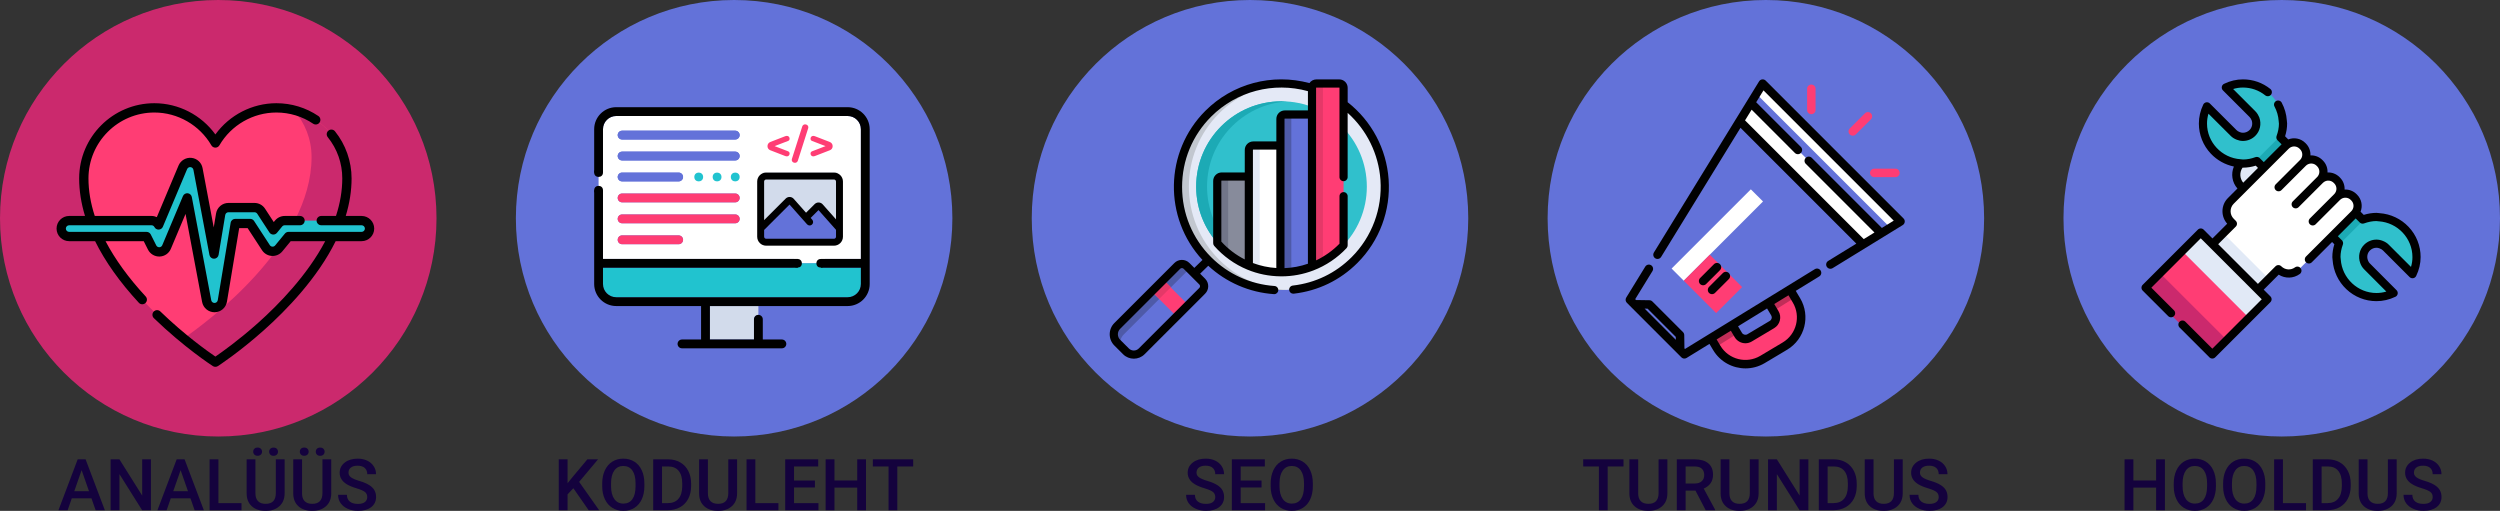 <?xml version="1.0" encoding="UTF-8"?> <!-- Generator: Adobe Illustrator 16.0.0, SVG Export Plug-In . SVG Version: 6.00 Build 0) --> <svg xmlns="http://www.w3.org/2000/svg" xmlns:xlink="http://www.w3.org/1999/xlink" id="Layer_1" x="0px" y="0px" width="909px" height="185.757px" viewBox="-74 -4 909 185.757" xml:space="preserve"><rect x="-74" y="-4" width="909" height="185.757" fill="#333333" stroke="none"/> <g id="Layer_1_1_"> <circle fill="#CB296D" cx="5.357" cy="75.357" r="79.357"></circle> <circle fill="#6372D9" cx="192.928" cy="75.357" r="79.357"></circle> <circle fill="#6372D9" cx="380.5" cy="75.357" r="79.357"></circle> <circle fill="#6372D9" cx="568.071" cy="75.357" r="79.357"></circle> <circle fill="#6372D9" cx="755.642" cy="75.357" r="79.357"></circle> <g> <g> <path fill="#E4E9F6" d="M365.323,90.444c-14.681-14.68-14.681-38.57,0-53.253c14.684-14.683,38.574-14.683,53.252,0 c14.688,14.684,14.688,38.571,0,53.253C403.897,105.125,380.007,105.125,365.323,90.444z"></path> <path fill="#C2C7CF" d="M369.285,90.444c-14.679-14.68-14.679-38.57,0-53.253c6.843-6.838,15.675-10.489,24.649-10.959 c-10.292-0.535-20.767,3.116-28.61,10.959c-14.681,14.684-14.681,38.573,0,53.253c7.848,7.846,18.318,11.498,28.61,10.958 C384.96,100.936,376.125,97.281,369.285,90.444z"></path> <path fill="#30C0CC" d="M391.952,94.891c-17.138,0-31.031-13.895-31.031-31.03c0-17.137,13.896-31.029,31.031-31.029 c17.139,0,31.029,13.894,31.029,31.029C422.982,80.996,409.091,94.891,391.952,94.891z"></path> <path fill="#1CAAB5" d="M364.884,63.86c0-16.472,12.838-29.944,29.053-30.965c-0.653-0.042-1.316-0.064-1.98-0.064 c-17.139,0-31.032,13.894-31.032,31.029c0,17.831,15.03,32.098,33.015,30.962C377.719,93.803,364.884,80.33,364.884,63.86z"></path> <path fill="#6372D9" d="M335.383,123.674l-3.185-3.188c-1.667-1.666-1.667-4.391,0-6.057l21.858-21.861 c0.929-0.931,2.439-0.931,3.365,0l5.709,5.708c0.93,0.926,0.93,2.438,0,3.365l-22.031,22.035 C339.528,125.247,336.956,125.247,335.383,123.674z"></path> <path fill="#4E5AA8" d="M334.552,117.674l22.751-22.75c0.487-0.488,1.145-0.715,1.79-0.688l-1.673-1.67 c-0.925-0.927-2.438-0.927-3.364,0l-21.865,21.866c-1.664,1.666-1.664,4.392,0,6.057l1.239,1.236 C333.09,120.316,333.462,118.77,334.552,117.674z"></path> <rect x="344.911" y="101.371" transform="matrix(-0.707 -0.707 0.707 -0.707 525.968 426.561)" fill="#FF3D74" width="12.834" height="5.957"></rect> <rect x="345.261" y="99.238" transform="matrix(-0.707 0.707 -0.707 -0.707 666.012 -73.527)" fill="#E53868" width="5.957" height="3.96"></rect> <path fill="#878B9B" d="M380.076,92.652V60.188h-9.883c-0.885,0-1.602,0.718-1.602,1.601v22.633 C371.714,87.981,375.637,90.815,380.076,92.652z"></path> <path fill="#FFFFFF" d="M391.56,94.991v-46.08h-5.744c0,0-2.442,0-4.142,0c-0.882,0-1.6,0.715-1.6,1.598V92.65 C383.62,94.12,387.495,94.945,391.56,94.991z"></path> <path fill="#6372D9" d="M403.044,92.935V50.351V37.633h-5.738h-4.145c-0.886,0-1.601,0.716-1.601,1.602v11.116l0,0v44.642 C395.572,95.034,399.412,94.329,403.044,92.935z"></path> <path fill="#FF3D74" d="M414.525,85.202V27.911c0-0.857-0.697-1.555-1.56-1.555h-4.182c0,0-2.443,0-4.143,0 c-0.887,0-1.602,0.717-1.602,1.601v64.979C407.442,91.241,411.359,88.577,414.525,85.202z"></path> <path fill="#717588" d="M372.559,61.591c0-0.604,0.333-1.131,0.829-1.402h-3.195c-0.882,0-1.599,0.718-1.599,1.601v22.633 c1.204,1.377,2.533,2.644,3.966,3.789L372.559,61.591L372.559,61.591z"></path> <path fill="#E4E9F6" d="M384.041,50.114c0-0.479,0.217-0.91,0.552-1.203c-0.852,0-1.991,0-2.914,0 c-0.884,0-1.602,0.717-1.602,1.6v42.142c1.281,0.53,2.605,0.977,3.966,1.332v-43.87L384.041,50.114L384.041,50.114z"></path> <path fill="#4E5AA8" d="M395.524,50.351L395.524,50.351V38.837c0-0.481,0.217-0.909,0.552-1.204h-2.913 c-0.887,0-1.601,0.716-1.601,1.602v11.116l0,0v44.642c1.33,0.016,2.556-0.039,3.965-0.203V50.351H395.524z"></path> <path fill="#E53868" d="M407.01,27.561c0-0.479,0.212-0.911,0.544-1.205c-0.849,0-1.991,0-2.91,0 c-0.887,0-1.602,0.717-1.602,1.601v64.979c1.37-0.529,2.695-1.15,3.969-1.86L407.01,27.561L407.01,27.561z"></path> <path d="M430.902,61.215c-0.774-11.055-6.187-21.235-14.892-28.053v-5.25c0-1.679-1.363-3.043-3.04-3.043h-8.324 c-1.061,0-1.988,0.532-2.546,1.342c-13.531-3.638-27.91,0.165-37.839,10.093c-14.891,14.891-15.24,38.9-1.046,54.218 l-2.965,2.885l-1.774-1.779c-0.729-0.729-1.704-1.13-2.736-1.13c-1.035,0-2.004,0.4-2.733,1.13l-21.834,21.833 c-1.087,1.086-1.685,2.539-1.685,4.084c0,1.543,0.597,2.996,1.685,4.082l3.177,3.176c1.081,1.08,2.496,1.615,3.908,1.615 c1.415,0,2.83-0.535,3.909-1.615l22.007-22.01c0.729-0.729,1.135-1.695,1.135-2.73c0-1.031-0.403-2.006-1.135-2.734l-1.813-1.815 l2.962-2.885c6.527,6.053,14.95,9.705,23.872,10.322c0.034,0.006,0.068,0.006,0.102,0.006c0.776,0,1.434-0.6,1.484-1.385 c0.057-0.82-0.563-1.531-1.383-1.584c-8.698-0.604-16.874-4.322-23.028-10.479c-6.813-6.813-10.565-15.886-10.565-25.55 s3.754-18.736,10.565-25.55c9.229-9.23,22.622-12.728,35.19-9.262v7.001h-8.396c-1.705,0-3.087,1.383-3.087,3.088v8.188h-8.396 c-1.701,0-3.086,1.385-3.086,3.085V58.7h-8.396c-1.701,0-3.088,1.384-3.088,3.088v22.63c0,0.362,0.131,0.711,0.368,0.984 c3.281,3.742,7.442,6.723,12.033,8.624c3.818,1.578,7.866,2.404,12.033,2.449l0,0c0.042,0,0.09,0,0.131,0.004 c0.079,0,0.157,0.004,0.234,0.004c4.017,0,7.94-0.729,11.667-2.164c4.537-1.747,8.701-4.548,12.033-8.105 c0.26-0.275,0.401-0.639,0.401-1.014V67.34c0-0.823-0.661-1.488-1.485-1.488c-0.821,0-1.488,0.665-1.488,1.488v17.264 c-2.446,2.505-5.351,4.576-8.511,6.077V28.063c0-0.021,0-0.042,0-0.063v-0.044c0-0.062,0.05-0.113,0.116-0.113h8.324 c0.035,0,0.066,0.032,0.066,0.067l0,0c0,0.008,0-0.005,0,0v32.486c0,0.821,0.668,1.487,1.489,1.487 c0.824,0,1.482-0.666,1.482-1.487V37.042c6.966,6.241,11.269,14.968,11.925,24.381c0.732,10.458-3.083,20.693-10.474,28.084 c-5.821,5.815-13.221,9.386-21.398,10.326c-0.814,0.096-1.399,0.83-1.31,1.646c0.089,0.758,0.729,1.313,1.479,1.313 c0.054,0,0.11,0,0.167-0.004c8.856-1.019,16.866-4.884,23.161-11.181C427.563,83.611,431.697,72.532,430.902,61.215z M362.071,100.691l-22.011,22.006c-0.993,1-2.614,1-3.61,0l-3.175-3.174c-0.527-0.524-0.816-1.229-0.816-1.979 c0-0.748,0.289-1.449,0.816-1.976l21.833-21.836c0.169-0.168,0.391-0.258,0.632-0.258c0.239,0,0.464,0.09,0.631,0.258 l5.702,5.701c0.167,0.166,0.257,0.392,0.257,0.633C362.328,100.301,362.238,100.527,362.071,100.691z M370.081,83.854V61.789 c0-0.062,0.052-0.113,0.112-0.113h8.396v28.655C375.399,88.715,372.497,86.506,370.081,83.854z M381.564,50.509 c0-0.061,0.052-0.111,0.109-0.111h8.396V93.45c-2.924-0.181-5.776-0.788-8.508-1.811L381.564,50.509L381.564,50.509z M393.048,39.235c0-0.063,0.052-0.114,0.113-0.114h8.396v52.772c-2.74,0.954-5.596,1.486-8.51,1.598L393.048,39.235 L393.048,39.235z"></path> </g> </g> <g> <path fill="#FF3D74" d="M577.041,101.604l1.548,2.596l0.604,1.016c3.422,5.744,1.531,13.203-4.212,16.632l-8.145,4.854 c-5.746,3.424-13.207,1.534-16.632-4.212l-0.219-0.368l-1.932-3.238c-1.296-2.17-0.585-4.978,1.587-6.271 c2.168-1.293,4.973-0.582,6.265,1.587l1.826,3.067l0.326,0.541c0.84,1.414,2.681,1.879,4.095,1.037l8.146-4.854 c1.416-0.847,1.883-2.683,1.038-4.101l-0.501-0.836l-1.652-2.771c-1.294-2.172-0.58-4.977,1.587-6.27 C572.936,98.727,575.75,99.438,577.041,101.604z"></path> <path fill="#C12D58" d="M555.907,114.2l1.826,3.065l-7.746,4.854l-1.932-3.24c-1.296-2.17-0.585-4.978,1.585-6.269 C551.807,111.322,554.614,112.029,555.907,114.2z"></path> <path fill="#C12D58" d="M577.041,101.604l1.548,2.596l-7.749,4.855l-1.653-2.771c-1.293-2.171-0.579-4.978,1.588-6.269 C572.936,98.727,575.75,99.438,577.041,101.604z"></path> <path fill="#6372D9" d="M566.909,26.396l50.125,50.123l-3.725,2.289l-3.295,2.025l-6.584,4.045l-65.004,39.951L518.599,105 l39.951-65l4.049-6.587l2.021-3.292L566.909,26.396z"></path> <path fill="#FFFFFF" d="M566.909,26.396l50.125,50.123l-3.725,2.289L564.622,30.12L566.909,26.396z"></path> <path fill="#FFFFFF" d="M562.599,33.413l47.415,47.419l-6.584,4.044L558.552,40L562.599,33.413z"></path> <path fill="#FFFFFF" d="M538.219,98.07l-4.423-4.422l28.812-28.811l4.422,4.419L538.219,98.07z"></path> <path fill="#FF3D74" d="M549.987,109.84L538.215,98.07l9.456-9.453l11.767,11.771L549.987,109.84z"></path> <g> <path fill="#010101" d="M568,25.306c-0.331-0.332-0.802-0.495-1.269-0.438c-0.47,0.053-0.887,0.321-1.134,0.72l-4.286,6.974 c-0.004,0.006-0.007,0.012-0.01,0.017l-33.947,55.234c-0.441,0.723-0.216,1.672,0.511,2.116c0.724,0.444,1.669,0.219,2.115-0.504 l28.86-46.956l42.115,42.118l-10.23,6.29c-0.724,0.443-0.95,1.397-0.504,2.117c0.295,0.475,0.796,0.734,1.312,0.734 c0.276,0,0.557-0.074,0.811-0.229l25.497-15.67c0.399-0.246,0.666-0.664,0.719-1.13c0.06-0.47-0.105-0.937-0.438-1.271 L568,25.306z M610.247,78.883l-25.489-25.492c-0.604-0.602-1.576-0.602-2.18,0c-0.604,0.601-0.604,1.574,0,2.175l24.973,24.974 l-3.895,2.393L560.495,39.77l2.395-3.889l15.731,15.731c0.301,0.302,0.693,0.453,1.092,0.453c0.395,0,0.787-0.151,1.088-0.453 c0.602-0.602,0.602-1.575,0-2.177l-16.254-16.251l2.651-4.32l47.365,47.366L610.247,78.883z"></path> <path fill="#010101" d="M585.857,93.875l-47.199,29.008l-0.198-0.199l-0.068-4.863c-0.01-0.4-0.168-0.781-0.454-1.066 l-11.14-11.143c-0.29-0.281-0.667-0.443-1.065-0.447l-4.865-0.074l-0.314-0.313l6.284-10.223c0.443-0.728,0.217-1.673-0.503-2.12 c-0.728-0.444-1.677-0.216-2.119,0.506l-6.92,11.258c-0.371,0.605-0.282,1.391,0.228,1.895l19.826,19.832 c0.298,0.3,0.692,0.453,1.09,0.453c0.275,0,0.555-0.08,0.808-0.231l8.309-5.106l1.335,2.241c2.56,4.287,7.109,6.666,11.77,6.666 c2.378,0,4.787-0.618,6.979-1.922l8.141-4.854c6.477-3.861,8.604-12.269,4.747-18.74l-1.594-2.676l8.548-5.254 c0.729-0.441,0.952-1.396,0.503-2.117C587.527,93.652,586.582,93.428,585.857,93.875z M525.056,108.229l10.259,10.258 l0.017,1.072l-11.34-11.344L525.056,108.229z M570.014,110.686c0.19,0.328,0.252,0.715,0.156,1.094 c-0.098,0.375-0.328,0.693-0.658,0.891l-8.147,4.853c-0.685,0.408-1.578,0.185-1.982-0.502l-1.423-2.383l10.546-6.482 L570.014,110.686z M577.865,106.002c2.99,5.018,1.341,11.528-3.676,14.521l-8.141,4.854c-5.022,2.988-11.533,1.342-14.522-3.678 l-1.36-2.277l5.17-3.174l1.397,2.35c0.849,1.422,2.354,2.211,3.898,2.211c0.786,0,1.585-0.207,2.308-0.641l8.147-4.854 c1.038-0.617,1.769-1.605,2.064-2.775c0.296-1.174,0.121-2.393-0.499-3.43l-1.528-2.568l5.169-3.174L577.865,106.002z"></path> <path fill="#010101" d="M552.434,95.284l-4.992,4.993c-0.619,0.615-0.646,1.65-0.022,2.248c0.3,0.285,0.68,0.429,1.063,0.429 c0.393,0,0.786-0.148,1.088-0.451l5.044-5.041c0.603-0.604,0.603-1.574,0-2.178C554.01,94.68,553.036,94.68,552.434,95.284z"></path> <path fill="#010101" d="M551.383,92.051c-0.604-0.603-1.575-0.603-2.179,0l-5.043,5.04c-0.598,0.604-0.598,1.578,0,2.18 c0.304,0.303,0.692,0.451,1.087,0.451c0.401,0,0.793-0.152,1.095-0.451l5.043-5.041 C551.981,93.627,551.981,92.652,551.383,92.051z"></path> </g> <path fill="#FF3D74" d="M599.672,45.331c0.394,0,0.782-0.15,1.09-0.448l5.504-5.502c0.599-0.602,0.599-1.576,0-2.177 c-0.604-0.602-1.579-0.602-2.177,0l-5.509,5.501c-0.598,0.604-0.598,1.575,0,2.178C598.883,45.183,599.278,45.331,599.672,45.331z "></path> <path fill="#FF3D74" d="M584.594,37.521c0.854,0,1.542-0.687,1.542-1.539v-7.698c0-0.852-0.688-1.539-1.542-1.539 c-0.847,0-1.533,0.689-1.533,1.539v7.698C583.059,36.833,583.746,37.521,584.594,37.521z"></path> <path fill="#FF3D74" d="M605.939,58.867c0,0.851,0.694,1.539,1.542,1.539h7.701c0.846,0,1.536-0.689,1.536-1.539 c0-0.85-0.69-1.539-1.536-1.539h-7.701C606.635,57.328,605.939,58.018,605.939,58.867z"></path> </g> <g> <path fill="#E1E9F6" d="M747.069,49.065l7.199,7.201l-10.465,10.468l-2.962-2.961c-2.342-2.342-2.342-6.136,0-8.477 L747.069,49.065z"></path> <path fill="#30C0CC" d="M786.666,92.879c-0.514-0.496-0.872-1.114-1.088-1.728c-0.645-1.729-0.31-3.746,1.088-5.123 c0.954-0.945,2.184-1.418,3.415-1.418c0.597,0,1.158,0.116,1.684,0.325c0.642,0.244,1.256,0.571,1.754,1.093l9.672,9.676 c0.921-1.9,1.469-4.004,1.469-6.234c0-7.729-6.021-13.961-13.583-14.482l-0.992-0.098c-1.476-0.003-2.884,0.264-4.215,0.673 c-0.271,0.086-0.546,0.175-0.812,0.273L755.169,45.95c0.096-0.268,0.185-0.54,0.271-0.813c0.415-1.329,0.673-2.737,0.673-4.21 l-0.094-0.994c-0.521-7.568-6.76-13.588-14.481-13.588c-2.229,0-4.343,0.546-6.232,1.47l9.669,9.671 c0.519,0.499,0.851,1.116,1.117,1.729c0.616,1.73,0.28,3.751-1.117,5.12c-0.95,0.947-2.181,1.422-3.438,1.424 c-0.569,0-1.143-0.116-1.685-0.329c-0.616-0.237-1.235-0.569-1.735-1.092l-9.688-9.673c-0.905,1.901-1.443,4.007-1.443,6.262 c0,7.7,5.993,13.933,13.582,14.457l0.969,0.098c1.479,0,2.885-0.248,4.234-0.669c0.271-0.084,0.546-0.179,0.813-0.277 l29.893,29.89c-0.102,0.27-0.193,0.539-0.278,0.813c-0.426,1.346-0.667,2.76-0.667,4.235l0.092,0.972 c0.521,7.585,6.75,13.582,14.461,13.582c2.252,0,4.361-0.547,6.26-1.441L786.666,92.879z"></path> <path fill="#1CAAB5" d="M785.867,75.562l-9.67,9.672c0.085-0.276,0.181-0.545,0.279-0.815l-29.896-29.886 c-0.267,0.099-0.538,0.193-0.811,0.277l9.667-9.671c-0.088,0.272-0.177,0.546-0.271,0.813l29.89,29.884 C785.321,75.738,785.594,75.647,785.867,75.562z"></path> <path fill="#FFFFFF" d="M781.984,73.858l-20.021,20.023c-2.082,2.082-5.457,2.084-7.543,0L733.29,115.01l-16.532-16.535 l21.131-21.125l-0.771-0.767c-2.082-2.082-2.082-5.459,0-7.54l20.024-20.025c1.663-1.661,4.356-1.661,6.021,0l0.188,0.192 c1.662,1.661,1.662,4.355,0,6.018c1.662-1.664,4.357-1.664,6.021,0l0.191,0.19c1.659,1.662,1.659,4.356,0,6.019 c1.659-1.662,4.354-1.662,6.018,0l0.188,0.191c1.666,1.662,1.666,4.357,0.003,6.019c1.663-1.661,4.356-1.661,6.021,0l0.188,0.192 C783.647,69.502,783.647,72.196,781.984,73.858z"></path> <g> <rect x="727.495" y="83.733" transform="matrix(-0.707 0.707 -0.707 -0.707 1324.507 -357.754)" fill="#E1E9F6" width="17.695" height="23.379"></rect> <rect x="717.157" y="91.107" transform="matrix(-0.707 -0.707 0.707 -0.707 1185.149 684.418)" fill="#E1E9F6" width="34.331" height="11.299"></rect> </g> <rect x="715.508" y="88.971" transform="matrix(-0.707 0.707 -0.707 -0.707 1312.423 -331.45)" fill="#FF3D74" width="18.723" height="34.331"></rect> <rect x="717.093" y="92.796" transform="matrix(-0.707 0.708 -0.708 -0.707 1308.412 -322.442)" fill="#CB296D" width="7.885" height="34.331"></rect> <path d="M801.778,78.503c-2.78-2.941-6.535-4.714-10.578-4.999l-0.977-0.096c-0.046-0.005-0.099-0.008-0.146-0.008 c-1.509,0-3.026,0.242-4.622,0.732l-1.154-1.154c0.836-2.095,0.385-4.539-1.262-6.184l-0.193-0.199 c-1.186-1.182-2.774-1.754-4.347-1.678c0.073-1.57-0.496-3.159-1.677-4.341l-0.188-0.19c-1.186-1.184-2.774-1.753-4.345-1.675 c0.075-1.572-0.495-3.16-1.679-4.343l-0.188-0.191c-1.186-1.18-2.773-1.751-4.343-1.675c0.077-1.575-0.503-3.166-1.684-4.349 l-0.188-0.184c-1.651-1.658-4.105-2.11-6.198-1.271l-1.146-1.149c0.491-1.583,0.733-3.104,0.733-4.625 c0-0.044-0.007-0.092-0.007-0.135l-0.093-0.98c-0.159-2.287-0.793-4.467-1.865-6.483c-0.39-0.727-1.29-0.997-2.017-0.611 c-0.726,0.39-0.998,1.289-0.607,2.012c0.883,1.65,1.396,3.433,1.521,5.305c0.003,0.013,0.003,0.022,0.003,0.033l0.089,0.927 c-0.011,1.435-0.293,2.891-0.857,4.447c-0.2,0.546-0.063,1.153,0.346,1.562l1.478,1.471l-6.479,6.479l-1.472-1.472 c-0.412-0.409-1.025-0.547-1.571-0.342c-1.523,0.564-2.982,0.844-4.458,0.853l-0.896-0.089c-0.021,0-0.033-0.002-0.047-0.004 c-6.84-0.47-12.194-6.167-12.194-12.971c0-1.215,0.177-2.417,0.521-3.596l8.063,8.045c0.585,0.613,1.331,1.085,2.254,1.436 c0.727,0.288,1.476,0.433,2.227,0.433c1.698,0,3.287-0.66,4.477-1.845c1.741-1.703,2.319-4.325,1.475-6.686 c-0.01-0.028-0.021-0.056-0.031-0.084c-0.257-0.597-0.684-1.476-1.441-2.207l-8.052-8.061c1.17-0.355,2.362-0.533,3.572-0.533 c2.979,0,5.779,0.981,8.103,2.836c0.639,0.513,1.575,0.411,2.09-0.232c0.512-0.641,0.41-1.576-0.233-2.091 c-2.854-2.281-6.294-3.487-9.957-3.487c-2.359,0-4.675,0.545-6.88,1.621c-0.435,0.21-0.733,0.616-0.815,1.09 c-0.079,0.473,0.074,0.958,0.418,1.297l9.666,9.672c0.005,0.008,0.015,0.018,0.022,0.025c0.282,0.268,0.515,0.639,0.755,1.195 c0.437,1.257,0.136,2.634-0.776,3.528c-0.638,0.635-1.483,0.984-2.388,0.984c-0.371,0-0.758-0.074-1.148-0.229 c-0.521-0.2-0.91-0.438-1.188-0.727c-0.01-0.01-0.021-0.02-0.029-0.028l-9.69-9.672c-0.338-0.341-0.83-0.494-1.303-0.412 c-0.478,0.081-0.882,0.391-1.089,0.827c-1.058,2.213-1.591,4.535-1.591,6.898c0,4.092,1.546,7.978,4.354,10.944 c2.267,2.394,5.183,4.013,8.377,4.684c-1.127,2.623-0.688,5.779,1.294,7.985l-3.45,3.452c-1.294,1.288-1.999,3.001-1.999,4.822 c0,1.687,0.608,3.279,1.722,4.528l-5.354,5.355l-3.203-3.199c-0.579-0.581-1.521-0.581-2.103,0l-7.993,7.989 c-0.003,0.002-0.008,0.005-0.008,0.008l-12.063,12.064c-0.587,0.58-0.587,1.521,0,2.104l9.271,9.271 c0.578,0.584,1.519,0.584,2.101,0c0.579-0.58,0.579-1.521,0-2.104l-8.223-8.224l17.963-17.961l3.201,3.202l0.003,0.002l0,0 l16.535,16.531l0,0c0,0,0,0,0.002,0.004l2.437,2.436l-17.966,17.961l-9.808-9.807c-0.583-0.584-1.521-0.584-2.106,0 c-0.576,0.576-0.576,1.52,0,2.102l10.858,10.857c0.278,0.279,0.66,0.438,1.056,0.438c0.394,0,0.769-0.156,1.047-0.438 l12.061-12.059c0.003-0.002,0.013-0.011,0.02-0.015l7.987-7.992c0.28-0.28,0.437-0.657,0.437-1.053s-0.155-0.771-0.437-1.051 l-2.437-2.438l5.455-5.461c2.329,1.49,5.357,1.443,7.675-0.246c0.663-0.486,0.81-1.416,0.325-2.078 c-0.484-0.662-1.416-0.811-2.081-0.324c-1.532,1.125-3.629,0.958-4.979-0.392c-0.275-0.281-0.653-0.436-1.048-0.436 c-0.396,0-0.772,0.157-1.055,0.436l-6.397,6.399L732.533,84.79l6.399-6.394c0.582-0.581,0.582-1.522,0-2.104l-0.761-0.767 c-0.729-0.728-1.127-1.693-1.127-2.72c0-1.027,0.398-1.993,1.127-2.72l4.489-4.49c0-0.001,0.003-0.004,0.003-0.007 c0.007-0.001,0.007-0.003,0.007-0.004l7.478-7.476c0.003-0.004,0.008-0.007,0.011-0.011c0.003-0.003,0.009-0.006,0.012-0.011 l8.021-8.023c0.12-0.122,0.249-0.229,0.396-0.326c1.096-0.756,2.577-0.622,3.527,0.331l0.188,0.185 c0.944,0.946,1.08,2.43,0.322,3.53c-0.092,0.134-0.2,0.262-0.318,0.381c-0.004,0.003-0.004,0.003-0.007,0.005l-8.853,8.854 c-0.578,0.58-0.578,1.521,0,2.103c0.291,0.291,0.672,0.435,1.049,0.435c0.386,0,0.766-0.144,1.052-0.435l8.852-8.847 c0.003-0.001,0.006-0.004,0.006-0.005c0.117-0.123,0.252-0.231,0.389-0.326c1.101-0.756,2.584-0.622,3.526,0.326l0.191,0.188 c0.945,0.946,1.084,2.429,0.318,3.537c-0.095,0.131-0.196,0.259-0.318,0.38l0,0l-8.854,8.854c-0.578,0.58-0.578,1.521,0,2.103 c0.292,0.29,0.67,0.435,1.056,0.435c0.379,0,0.763-0.146,1.049-0.435l8.853-8.852l0,0c0.12-0.122,0.249-0.229,0.396-0.324 c1.093-0.757,2.578-0.619,3.522,0.324l0.188,0.188c0.941,0.946,1.083,2.43,0.314,3.536c-0.09,0.134-0.196,0.262-0.314,0.382 c0,0.002,0,0.005-0.006,0.005l-8.851,8.85c-0.579,0.579-0.579,1.523,0,2.104c0.294,0.291,0.674,0.435,1.052,0.435 c0.383,0,0.765-0.144,1.053-0.435l8.854-8.851c0-0.003,0-0.006,0.007-0.007c0.117-0.117,0.242-0.225,0.381-0.317 c1.102-0.758,2.584-0.624,3.52,0.317l0.197,0.197c0.946,0.941,1.084,2.427,0.326,3.524c-0.101,0.144-0.203,0.271-0.326,0.392 l-16.466,16.467c-0.578,0.579-0.578,1.522,0,2.104c0.296,0.291,0.674,0.436,1.051,0.436c0.383,0,0.767-0.145,1.056-0.436 l7.377-7.38l0.823,0.82c-0.48,1.542-0.728,3.106-0.728,4.649c0,0.049,0,0.096,0.007,0.141l0.091,0.952 c0.283,4.052,2.057,7.814,4.994,10.593c2.97,2.81,6.854,4.354,10.946,4.354c2.354,0,4.672-0.534,6.893-1.592 c0.438-0.205,0.744-0.613,0.831-1.088c0.081-0.477-0.077-0.963-0.415-1.305l-9.67-9.701l-0.021-0.019 c-0.397-0.381-0.607-0.832-0.714-1.143c-0.003-0.013-0.009-0.022-0.014-0.031c-0.477-1.277-0.188-2.634,0.738-3.551 c0.643-0.637,1.483-0.989,2.372-0.989c0.385,0,0.761,0.075,1.12,0.219c0.011,0.007,0.021,0.013,0.031,0.016 c0.542,0.203,0.924,0.436,1.2,0.725c0.012,0.011,0.021,0.021,0.029,0.027l9.67,9.673c0.344,0.34,0.826,0.494,1.302,0.416 c0.473-0.078,0.881-0.388,1.09-0.816c1.074-2.211,1.619-4.526,1.619-6.884C806.142,85.374,804.594,81.476,801.778,78.503z M741.635,62.429c-1.312-1.557-1.393-3.823-0.242-5.472c0.048,0.004,0.103,0.007,0.145,0.007c1.535,0,3.098-0.244,4.653-0.727 l0.817,0.819L741.635,62.429z M802.637,93.048l-8.062-8.053c-0.581-0.61-1.326-1.081-2.271-1.44 c-0.71-0.285-1.457-0.433-2.225-0.433c-1.676,0-3.261,0.66-4.459,1.852c-1.742,1.712-2.31,4.336-1.44,6.682 c0.306,0.875,0.805,1.667,1.44,2.288l8.052,8.068c-1.186,0.35-2.388,0.523-3.593,0.523c-6.808,0-12.507-5.355-12.977-12.196 c-0.003-0.015-0.003-0.025-0.003-0.037l-0.089-0.898c0.009-1.478,0.299-2.976,0.854-4.459c0.207-0.545,0.069-1.162-0.342-1.572 l-1.474-1.477l6.479-6.479L784,76.891c0.407,0.407,1.014,0.543,1.555,0.348c1.576-0.568,3.033-0.851,4.45-0.859l0.921,0.094 c0.015,0,0.031,0,0.042,0c6.841,0.474,12.194,6.185,12.194,13.001C803.172,90.675,802.99,91.874,802.637,93.048z"></path> </g> <g> <path fill="#14023D" d="M134.466,173.516l-2.095,2.221v5.766h-3.212v-18.483h3.212v8.67l1.777-2.194l5.408-6.476h3.885 l-6.868,8.188l7.262,10.295h-3.809L134.466,173.516z"></path> <path fill="#14023D" d="M160.301,172.74c0,1.813-0.313,3.4-0.938,4.769c-0.626,1.365-1.521,2.416-2.685,3.147 c-1.164,0.73-2.505,1.099-4.02,1.099c-1.498,0-2.833-0.365-4.005-1.099s-2.078-1.774-2.717-3.131 c-0.641-1.354-0.963-2.916-0.973-4.685v-1.041c0-1.803,0.319-3.394,0.958-4.771c0.641-1.379,1.541-2.438,2.704-3.168 c1.164-0.73,2.499-1.098,4.005-1.098c1.508,0,2.844,0.359,4.007,1.086c1.163,0.723,2.063,1.764,2.696,3.123 c0.637,1.355,0.957,2.938,0.965,4.74L160.301,172.74L160.301,172.74z M157.089,171.775c0-2.049-0.387-3.619-1.16-4.711 c-0.775-1.092-1.873-1.637-3.296-1.637c-1.388,0-2.474,0.543-3.256,1.631c-0.781,1.088-1.183,2.625-1.198,4.614v1.064 c0,2.031,0.396,3.604,1.187,4.711s1.89,1.662,3.294,1.662c1.422,0,2.516-0.541,3.282-1.625c0.766-1.082,1.147-2.666,1.147-4.748 V171.775z"></path> <path fill="#14023D" d="M163.5,181.5v-18.484h5.459c1.633,0,3.083,0.363,4.35,1.092c1.265,0.729,2.245,1.762,2.938,3.1 c0.694,1.336,1.041,2.869,1.041,4.597v0.926c0,1.752-0.349,3.293-1.047,4.621c-0.698,1.33-1.693,2.354-2.983,3.071 c-1.29,0.719-2.77,1.08-4.437,1.08L163.5,181.5L163.5,181.5z M166.712,165.605v13.33h2.097c1.684,0,2.977-0.526,3.878-1.58 c0.899-1.056,1.358-2.567,1.377-4.539v-1.028c0-2.007-0.438-3.537-1.31-4.597c-0.872-1.058-2.137-1.586-3.796-1.586H166.712z"></path> <path fill="#14023D" d="M194.007,163.016v12.354c0,1.965-0.628,3.521-1.885,4.666c-1.257,1.146-2.931,1.721-5.021,1.721 c-2.116,0-3.796-0.563-5.04-1.694c-1.244-1.129-1.866-2.697-1.866-4.703v-12.34h3.199v12.364c0,1.234,0.313,2.181,0.938,2.83 c0.625,0.65,1.549,0.979,2.77,0.979c2.471,0,3.707-1.305,3.707-3.909v-12.265h3.197L194.007,163.016L194.007,163.016z"></path> <path fill="#14023D" d="M200.647,178.936h8.392v2.564h-11.604v-18.484h3.212V178.936z"></path> <path fill="#14023D" d="M222.305,173.249h-7.594v5.688h8.874v2.564H211.5v-18.484h11.997v2.59h-8.785v5.104h7.594V173.249 L222.305,173.249z"></path> <path fill="#14023D" d="M240.878,181.5h-3.197v-8.201h-8.267v8.201h-3.212v-18.484h3.212v7.693h8.267v-7.693h3.197V181.5z"></path> <path fill="#14023D" d="M258.03,165.605h-5.764V181.5h-3.188v-15.896h-5.713v-2.59h14.663L258.03,165.605L258.03,165.605z"></path> </g> <g> <path fill="#14023D" d="M367.869,176.738c0-0.813-0.286-1.438-0.855-1.879c-0.571-0.44-1.604-0.885-3.094-1.332 c-1.487-0.448-2.674-0.948-3.555-1.498c-1.684-1.059-2.525-2.438-2.525-4.139c0-1.49,0.607-2.718,1.821-3.683 s2.791-1.446,4.729-1.446c1.286,0,2.433,0.235,3.438,0.711c1.008,0.473,1.799,1.147,2.375,2.024 c0.575,0.875,0.863,1.847,0.863,2.912h-3.199c0-0.965-0.303-1.721-0.908-2.268c-0.604-0.545-1.471-0.816-2.596-0.816 c-1.05,0-1.865,0.225-2.444,0.672s-0.87,1.074-0.87,1.879c0,0.679,0.313,1.242,0.939,1.693c0.627,0.453,1.659,0.895,3.098,1.32 c1.439,0.428,2.597,0.914,3.469,1.461c0.869,0.545,1.51,1.172,1.916,1.879c0.404,0.707,0.607,1.533,0.607,2.48 c0,1.541-0.59,2.768-1.771,3.676c-1.183,0.91-2.782,1.365-4.808,1.365c-1.337,0-2.564-0.248-3.688-0.742 c-1.121-0.496-1.993-1.18-2.615-2.051c-0.622-0.873-0.934-1.89-0.934-3.047h3.213c0,1.049,0.347,1.86,1.041,2.438 c0.691,0.574,1.688,0.863,2.98,0.863c1.117,0,1.957-0.228,2.521-0.68C367.588,178.083,367.869,177.484,367.869,176.738z"></path> <path fill="#14023D" d="M384.703,173.249h-7.592v5.688h8.873v2.564h-12.086v-18.484h11.998v2.59h-8.785v5.104h7.592V173.249 L384.703,173.249z"></path> <path fill="#14023D" d="M403.351,172.74c0,1.813-0.313,3.4-0.939,4.769c-0.626,1.365-1.521,2.416-2.685,3.147 c-1.163,0.73-2.503,1.099-4.021,1.099c-1.498,0-2.832-0.365-4.005-1.099s-2.077-1.774-2.717-3.131 c-0.64-1.354-0.963-2.916-0.972-4.685v-1.041c0-1.803,0.318-3.394,0.959-4.771c0.639-1.379,1.541-2.438,2.704-3.168 c1.161-0.73,2.499-1.098,4.005-1.098c1.507,0,2.842,0.359,4.006,1.086c1.164,0.723,2.063,1.764,2.697,3.123 c0.635,1.355,0.957,2.938,0.965,4.74L403.351,172.74L403.351,172.74z M400.14,171.775c0-2.049-0.39-3.619-1.162-4.711 c-0.774-1.092-1.873-1.637-3.295-1.637c-1.39,0-2.475,0.543-3.256,1.631c-0.783,1.088-1.185,2.625-1.199,4.614v1.064 c0,2.031,0.395,3.604,1.187,4.711s1.892,1.662,3.294,1.662c1.422,0,2.518-0.541,3.282-1.625c0.766-1.082,1.149-2.666,1.149-4.748 V171.775z"></path> </g> <g> <path fill="#14023D" d="M516.312,165.605h-5.764V181.5h-3.188v-15.896h-5.713v-2.59h14.662L516.312,165.605L516.312,165.605z"></path> <path fill="#14023D" d="M532.26,163.016v12.354c0,1.965-0.628,3.521-1.887,4.666c-1.257,1.146-2.931,1.721-5.021,1.721 c-2.115,0-3.795-0.563-5.039-1.694c-1.244-1.129-1.867-2.697-1.867-4.703v-12.34h3.199v12.364c0,1.234,0.313,2.181,0.938,2.83 c0.628,0.65,1.551,0.979,2.77,0.979c2.472,0,3.707-1.305,3.707-3.909v-12.265h3.199L532.26,163.016L532.26,163.016z"></path> <path fill="#14023D" d="M542.478,174.391h-3.58v7.109h-3.213v-18.484h6.5c2.133,0,3.779,0.479,4.939,1.438 c1.157,0.957,1.736,2.342,1.736,4.154c0,1.236-0.298,2.271-0.895,3.105c-0.599,0.834-1.43,1.477-2.494,1.926l4.148,7.695v0.166 h-3.438L542.478,174.391z M538.898,171.801h3.301c1.083,0,1.932-0.273,2.539-0.818c0.609-0.547,0.914-1.293,0.914-2.24 c0-0.99-0.281-1.756-0.845-2.299c-0.564-0.541-1.403-0.82-2.521-0.838h-3.389L538.898,171.801L538.898,171.801z"></path> <path fill="#14023D" d="M565.431,163.016v12.354c0,1.965-0.629,3.521-1.886,4.666c-1.259,1.146-2.933,1.721-5.021,1.721 c-2.116,0-3.797-0.563-5.041-1.694c-1.244-1.129-1.865-2.697-1.865-4.703v-12.34h3.199v12.364c0,1.234,0.313,2.181,0.939,2.83 c0.626,0.65,1.549,0.979,2.768,0.979c2.471,0,3.707-1.305,3.707-3.909v-12.265h3.2V163.016z"></path> <path fill="#14023D" d="M583.521,181.5h-3.211l-8.24-13.113V181.5h-3.211v-18.484h3.211l8.268,13.166v-13.166h3.186L583.521,181.5 L583.521,181.5z"></path> <path fill="#14023D" d="M587.318,181.5v-18.484h5.459c1.633,0,3.082,0.363,4.348,1.092c1.268,0.729,2.245,1.762,2.939,3.1 c0.693,1.336,1.041,2.869,1.041,4.597v0.926c0,1.752-0.35,3.293-1.048,4.621c-0.698,1.33-1.692,2.354-2.983,3.071 c-1.291,0.719-2.77,1.08-4.438,1.08L587.318,181.5L587.318,181.5z M590.529,165.605v13.33h2.096c1.686,0,2.979-0.526,3.88-1.58 c0.899-1.056,1.358-2.567,1.378-4.539v-1.028c0-2.007-0.438-3.537-1.311-4.597c-0.871-1.058-2.137-1.586-3.795-1.586H590.529z"></path> <path fill="#14023D" d="M617.824,163.016v12.354c0,1.965-0.628,3.521-1.885,4.666c-1.257,1.146-2.931,1.721-5.021,1.721 c-2.113,0-3.795-0.563-5.037-1.694c-1.244-1.129-1.867-2.697-1.867-4.703v-12.34h3.197v12.364c0,1.234,0.313,2.181,0.939,2.83 c0.627,0.65,1.549,0.979,2.768,0.979c2.474,0,3.707-1.305,3.707-3.909v-12.265h3.199V163.016L617.824,163.016z"></path> <path fill="#14023D" d="M630.914,176.738c0-0.813-0.284-1.438-0.855-1.879s-1.604-0.885-3.092-1.332 c-1.489-0.448-2.676-0.948-3.557-1.498c-1.684-1.059-2.523-2.438-2.523-4.139c0-1.49,0.605-2.718,1.819-3.683 c1.216-0.965,2.791-1.446,4.729-1.446c1.286,0,2.433,0.235,3.439,0.711c1.008,0.473,1.799,1.147,2.375,2.024 c0.573,0.875,0.861,1.847,0.861,2.912h-3.199c0-0.965-0.303-1.721-0.906-2.268c-0.605-0.545-1.473-0.816-2.598-0.816 c-1.05,0-1.863,0.225-2.442,0.672s-0.87,1.074-0.87,1.879c0,0.679,0.313,1.242,0.938,1.693c0.627,0.453,1.659,0.895,3.1,1.32 c1.438,0.428,2.595,0.914,3.467,1.461c0.871,0.545,1.51,1.172,1.916,1.879s0.609,1.533,0.609,2.48 c0,1.541-0.592,2.768-1.771,3.676c-1.181,0.91-2.782,1.365-4.806,1.365c-1.337,0-2.566-0.248-3.688-0.742 c-1.121-0.496-1.993-1.18-2.615-2.051c-0.62-0.873-0.934-1.89-0.934-3.047h3.213c0,1.049,0.347,1.86,1.041,2.438 c0.693,0.574,1.688,0.863,2.982,0.863c1.117,0,1.957-0.228,2.521-0.68C630.635,178.083,630.914,177.484,630.914,176.738z"></path> </g> <g> <path fill="#14023D" d="M713.164,181.5h-3.197v-8.201h-8.266v8.201h-3.213v-18.484h3.213v7.693h8.266v-7.693h3.197V181.5z"></path> <path fill="#14023D" d="M731.715,172.74c0,1.813-0.313,3.4-0.939,4.769c-0.627,1.365-1.521,2.416-2.686,3.147 c-1.164,0.73-2.503,1.099-4.02,1.099c-1.498,0-2.834-0.365-4.006-1.099s-2.078-1.774-2.717-3.131 c-0.639-1.354-0.963-2.916-0.971-4.685v-1.041c0-1.803,0.316-3.394,0.958-4.771c0.64-1.379,1.54-2.438,2.702-3.168 c1.164-0.73,2.499-1.098,4.008-1.098c1.506,0,2.842,0.359,4.005,1.086c1.163,0.723,2.063,1.764,2.696,3.123 c0.637,1.355,0.956,2.938,0.967,4.74L731.715,172.74L731.715,172.74z M728.5,171.775c0-2.049-0.387-3.619-1.159-4.711 c-0.774-1.092-1.872-1.637-3.294-1.637c-1.391,0-2.477,0.543-3.259,1.631c-0.78,1.088-1.183,2.625-1.198,4.614v1.064 c0,2.031,0.396,3.604,1.188,4.711s1.891,1.662,3.295,1.662c1.422,0,2.518-0.541,3.281-1.625c0.765-1.082,1.146-2.666,1.146-4.748 V171.775L728.5,171.775z"></path> <path fill="#14023D" d="M749.664,172.74c0,1.813-0.313,3.4-0.938,4.769c-0.627,1.365-1.521,2.416-2.688,3.147 c-1.164,0.73-2.503,1.099-4.018,1.099c-1.498,0-2.834-0.365-4.006-1.099s-2.078-1.774-2.717-3.131 c-0.641-1.354-0.963-2.916-0.973-4.685v-1.041c0-1.803,0.318-3.394,0.958-4.771c0.642-1.379,1.54-2.438,2.704-3.168 s2.499-1.098,4.006-1.098c1.508,0,2.844,0.359,4.006,1.086c1.162,0.723,2.063,1.764,2.697,3.123 c0.637,1.355,0.956,2.938,0.965,4.74L749.664,172.74L749.664,172.74z M746.451,171.775c0-2.049-0.387-3.619-1.161-4.711 c-0.772-1.092-1.872-1.637-3.294-1.637c-1.389,0-2.475,0.543-3.257,1.631s-1.183,2.625-1.2,4.614v1.064 c0,2.031,0.396,3.604,1.188,4.711s1.89,1.662,3.295,1.662c1.422,0,2.516-0.541,3.281-1.625c0.765-1.082,1.146-2.666,1.146-4.748 L746.451,171.775L746.451,171.775z"></path> <path fill="#14023D" d="M756.074,178.936h8.395v2.564h-11.604v-18.484h3.211L756.074,178.936L756.074,178.936z"></path> <path fill="#14023D" d="M766.929,181.5v-18.484h5.459c1.633,0,3.082,0.363,4.348,1.092c1.268,0.729,2.245,1.762,2.939,3.1 c0.691,1.336,1.041,2.869,1.041,4.597v0.926c0,1.752-0.352,3.293-1.048,4.621c-0.698,1.33-1.692,2.354-2.983,3.071 c-1.291,0.719-2.77,1.08-4.438,1.08L766.929,181.5L766.929,181.5z M770.14,165.605v13.33h2.096c1.686,0,2.979-0.526,3.878-1.58 c0.901-1.056,1.36-2.567,1.378-4.539v-1.028c0-2.007-0.437-3.537-1.309-4.597c-0.871-1.058-2.137-1.586-3.795-1.586H770.14z"></path> <path fill="#14023D" d="M797.435,163.016v12.354c0,1.965-0.628,3.521-1.885,4.666c-1.258,1.146-2.933,1.721-5.021,1.721 c-2.115,0-3.795-0.563-5.039-1.694c-1.244-1.129-1.867-2.697-1.867-4.703v-12.34h3.199v12.364c0,1.234,0.313,2.181,0.939,2.83 c0.627,0.65,1.549,0.979,2.768,0.979c2.474,0,3.707-1.305,3.707-3.909v-12.265h3.199V163.016L797.435,163.016z"></path> <path fill="#14023D" d="M810.525,176.738c0-0.813-0.286-1.438-0.855-1.879c-0.571-0.44-1.604-0.885-3.094-1.332 c-1.487-0.448-2.674-0.948-3.555-1.498c-1.684-1.059-2.525-2.438-2.525-4.139c0-1.49,0.607-2.718,1.821-3.683 s2.791-1.446,4.729-1.446c1.284,0,2.433,0.235,3.438,0.711c1.008,0.473,1.799,1.147,2.375,2.024 c0.575,0.875,0.863,1.847,0.863,2.912h-3.199c0-0.965-0.303-1.721-0.908-2.268c-0.604-0.545-1.471-0.816-2.596-0.816 c-1.05,0-1.865,0.225-2.444,0.672c-0.578,0.447-0.869,1.074-0.869,1.879c0,0.679,0.313,1.242,0.938,1.693 c0.627,0.453,1.659,0.895,3.098,1.32c1.439,0.428,2.597,0.914,3.469,1.461c0.87,0.545,1.51,1.172,1.916,1.879 c0.404,0.707,0.607,1.533,0.607,2.48c0,1.541-0.59,2.768-1.771,3.676c-1.183,0.91-2.782,1.365-4.808,1.365 c-1.337,0-2.564-0.248-3.688-0.742c-1.121-0.496-1.993-1.18-2.615-2.051c-0.622-0.873-0.934-1.89-0.934-3.047h3.213 c0,1.049,0.347,1.86,1.041,2.438c0.691,0.574,1.688,0.863,2.98,0.863c1.117,0,1.957-0.228,2.521-0.68 C810.244,178.083,810.525,177.484,810.525,176.738z"></path> </g> <g> <path fill="#FF3D74" d="M52.147,60.874c0-14.169-11.486-25.654-25.655-25.654c-9.471,0-17.738,5.135-22.182,12.771 C-0.134,40.355-8.401,35.22-17.872,35.22c-14.168,0-25.654,11.485-25.654,25.654c0,35.9,47.837,66.816,47.837,66.816 S52.147,96.774,52.147,60.874z"></path> <path fill="#CB296D" d="M52.148,60.875c0,35.902-47.841,66.815-47.841,66.815s-4.9-3.166-11.564-8.648 c7.639-5.25,46.541-33.569,46.541-65.945c0-6.577-2.471-12.576-6.54-17.111C43.892,38.777,52.148,48.858,52.148,60.875z"></path> <path fill="#21C3CF" d="M3.992,107.847c-1.39,0-2.586-0.99-2.844-2.359l-7.067-37.54l-7.521,17.87 c-0.438,1.041-1.441,1.733-2.569,1.77c-1.13,0.039-2.176-0.582-2.683-1.591L-20.701,82h-28.153c-1.6,0-2.895-1.297-2.895-2.894 c0-1.6,1.295-2.895,2.895-2.895h29.938c1.088,0,2.083,0.611,2.578,1.579l8.818-20.956c0.495-1.178,1.705-1.89,2.974-1.754 c1.271,0.135,2.301,1.086,2.538,2.341l5.827,30.957l2.411-14.485c0.23-1.396,1.439-2.418,2.854-2.418h9.445 c0.978,0,1.89,0.494,2.424,1.314l4.436,6.806l1.912-2.327c0.551-0.669,1.37-1.057,2.236-1.057h27.942 c1.599,0,2.894,1.295,2.894,2.895c0,1.597-1.295,2.894-2.894,2.894H30.901l-3.549,4.319c-0.585,0.712-1.476,1.103-2.396,1.052 c-0.921-0.051-1.762-0.538-2.265-1.31l-5.734-8.799h-5.424l-4.688,28.165c-0.23,1.385-1.421,2.403-2.823,2.42 C4.012,107.847,4.002,107.847,3.992,107.847z"></path> <path d="M57.476,74.52h-5.763c1.407-4.623,2.124-9.206,2.124-13.646c0-6.213-2.143-12.296-6.03-17.13 c-0.586-0.728-1.65-0.843-2.378-0.257c-0.729,0.585-0.845,1.651-0.259,2.379c3.457,4.296,5.284,9.485,5.284,15.008 c0,4.417-0.771,9.006-2.289,13.646h-5.358c-0.936,0-1.692,0.758-1.692,1.692s0.757,1.692,1.692,1.692h14.67 c0.663,0,1.202,0.54,1.202,1.203c0,0.662-0.539,1.201-1.202,1.201H30.901c-0.506,0-0.986,0.227-1.307,0.617l-3.551,4.319 c-0.242,0.295-0.614,0.46-0.995,0.438c-0.381-0.021-0.732-0.223-0.94-0.544l-5.733-8.799c-0.312-0.479-0.846-0.768-1.418-0.768 h-5.424c-0.828,0-1.534,0.598-1.669,1.415l-4.688,28.165c-0.095,0.576-0.589,0.998-1.153,1.004H3.992 c-0.578,0-1.074-0.412-1.181-0.979l-7.067-37.542c-0.139-0.732-0.742-1.289-1.484-1.368c-0.739-0.081-1.447,0.337-1.738,1.025 l-7.52,17.872c-0.181,0.429-0.6,0.718-1.066,0.735c-0.465,0.014-0.904-0.245-1.115-0.662l-2.009-3.996 c-0.287-0.57-0.872-0.932-1.512-0.932h-28.154c-0.663,0-1.202-0.539-1.202-1.201c0-0.664,0.54-1.203,1.202-1.203h29.938 c0.454,0,0.865,0.25,1.071,0.656c0.299,0.585,0.911,0.948,1.569,0.921c0.656-0.025,1.241-0.428,1.498-1.034l8.816-20.956 c0.205-0.484,0.713-0.784,1.235-0.729c0.531,0.057,0.955,0.447,1.054,0.973l5.828,30.956c0.151,0.801,0.851,1.38,1.663,1.379 h0.018c0.82-0.009,1.517-0.604,1.651-1.413l2.41-14.486c0.097-0.582,0.596-1.004,1.187-1.004h9.444 c0.407,0,0.784,0.204,1.006,0.545l4.436,6.807c0.294,0.451,0.785,0.736,1.323,0.766c0.534,0.029,1.06-0.198,1.401-0.615 l1.911-2.327c0.229-0.279,0.567-0.439,0.929-0.439h5.563c0.934,0,1.691-0.758,1.691-1.692s-0.758-1.692-1.691-1.692h-5.563 c-1.378,0-2.668,0.611-3.542,1.674l-0.448,0.545l-3.175-4.873c-0.85-1.304-2.286-2.082-3.842-2.082H9.081 c-2.25,0-4.152,1.612-4.522,3.833L3.714,78.69l-4.063-21.581c-0.377-2.003-1.994-3.494-4.021-3.711 c-1.996-0.213-3.933,0.932-4.711,2.782l-7.896,18.767c-0.597-0.276-1.254-0.427-1.939-0.427h-20.629 c-1.518-4.64-2.288-9.229-2.288-13.646c0-13.212,10.75-23.962,23.963-23.962c8.497,0,16.438,4.572,20.721,11.931 c0.303,0.521,0.859,0.841,1.462,0.841c0.602,0,1.16-0.32,1.462-0.841c4.284-7.359,12.223-11.931,20.72-11.931 c4.789,0,9.411,1.407,13.366,4.071c0.774,0.522,1.827,0.317,2.348-0.458c0.521-0.774,0.316-1.827-0.458-2.349 c-4.516-3.041-9.791-4.647-15.256-4.647c-8.799,0-17.074,4.294-22.182,11.363c-5.109-7.069-13.383-11.363-22.183-11.363 c-15.08,0-27.347,12.267-27.347,27.346c0,4.439,0.715,9.022,2.124,13.646h-5.76c-2.529,0-4.586,2.057-4.586,4.587 c0,2.528,2.057,4.585,4.586,4.585h9.43c3.638,7.376,8.985,14.909,15.909,22.399c0.333,0.361,0.787,0.545,1.243,0.545 c0.411,0,0.822-0.148,1.147-0.451c0.688-0.635,0.729-1.703,0.096-2.389c-6.234-6.745-11.135-13.498-14.6-20.107h13.885 l1.541,3.066c0.802,1.593,2.469,2.583,4.252,2.522c1.782-0.061,3.38-1.161,4.071-2.805l5.339-12.687l6.026,32.013 c0.408,2.166,2.303,3.738,4.507,3.738h0.024H4.04c2.229-0.025,4.11-1.638,4.476-3.832l4.452-26.752h3.073l5.233,8.031 c0.793,1.219,2.136,1.995,3.59,2.075c1.458,0.081,2.872-0.544,3.794-1.668L31.7,83.69h12.547 c-6.446,12.278-16.779,22.914-24.502,29.805c-7.037,6.275-13.18,10.621-15.436,12.158c-2.729-1.861-11.151-7.83-20.017-16.414 c-0.671-0.65-1.742-0.631-2.392,0.039c-0.65,0.672-0.634,1.742,0.038,2.393c10.979,10.629,21.03,17.166,21.453,17.441 c0.278,0.18,0.598,0.268,0.918,0.268c0.318,0,0.639-0.088,0.918-0.268c0.31-0.203,7.689-4.996,16.725-13.053 c8.275-7.379,19.475-18.955,26.091-32.369h9.433c2.527,0,4.586-2.056,4.586-4.585C62.062,76.577,60.005,74.52,57.476,74.52z"></path> </g> <rect x="143.645" y="57.165" fill="#FFFFFF" width="4.021" height="9.197"></rect> <rect x="214.708" y="88.083" fill="#FFFFFF" width="11.292" height="3.664"></rect> <rect x="214.303" y="91.747" fill="#21C3CF" width="11.292" height="3.664"></rect> <ellipse cx="143.646" cy="65.162" rx="1.603" ry="1.583"></ellipse> <ellipse cx="215.931" cy="91.748" rx="1.628" ry="1.608"></ellipse> <ellipse cx="224.473" cy="91.748" rx="1.628" ry="1.607"></ellipse> <ellipse cx="143.646" cy="58.748" rx="1.603" ry="1.583"></ellipse> </g> <g id="Layer_2"> <g> <path fill="#D2DBEB" d="M184.116,119.44h16.028v-7.354c0-0.885,0.717-1.603,1.603-1.603v-3.207h-17.631V119.44z"></path> <path fill="#21C3CF" d="M239.012,93.344h-93.765v5.921c0,2.651,2.157,4.81,4.81,4.81h84.146c2.652,0,4.81-2.156,4.81-4.81V93.344 L239.012,93.344z"></path> <path fill="#FFFFFF" d="M145.248,90.139h93.765V42.985c0-2.651-2.157-4.809-4.81-4.809h-84.146c-2.651,0-4.81,2.158-4.81,4.809 V90.139L145.248,90.139z M200.144,45.123c0-0.886,0.717-1.603,1.603-1.603h30.319c0.885,0,1.603,0.717,1.603,1.603v38.07 c0,0.886-0.717,1.603-1.603,1.603h-30.319c-0.885,0-1.603-0.717-1.603-1.603V45.123z M152.194,43.52h41.139 c0.885,0,1.604,0.717,1.604,1.603c0,0.885-0.717,1.602-1.604,1.602h-41.139c-0.886,0-1.604-0.717-1.604-1.602 C150.591,44.237,151.308,43.52,152.194,43.52z M152.194,51.133h41.139c0.885,0,1.604,0.717,1.604,1.604 c0,0.885-0.717,1.603-1.604,1.603h-41.139c-0.886,0-1.604-0.718-1.604-1.603C150.591,51.851,151.308,51.133,152.194,51.133z M152.194,58.748h20.569c0.885,0,1.603,0.718,1.603,1.603c0,0.885-0.718,1.603-1.603,1.603h-20.569 c-0.886,0-1.604-0.718-1.604-1.603C150.591,59.466,151.308,58.748,152.194,58.748z M152.194,66.361h41.139 c0.885,0,1.604,0.718,1.604,1.603c0,0.885-0.717,1.604-1.604,1.604h-41.139c-0.886,0-1.604-0.719-1.604-1.604 C150.591,67.079,151.308,66.361,152.194,66.361z M152.194,73.975h41.139c0.885,0,1.604,0.719,1.604,1.604 c0,0.886-0.717,1.603-1.604,1.603h-41.139c-0.886,0-1.604-0.717-1.604-1.603C150.591,74.694,151.308,73.975,152.194,73.975z M152.194,81.59h20.569c0.885,0,1.603,0.717,1.603,1.602c0,0.886-0.718,1.603-1.603,1.603h-20.569 c-0.886,0-1.604-0.717-1.604-1.603C150.591,82.308,151.308,81.59,152.194,81.59z"></path> <path fill="#6372D9" d="M152.194,46.725h41.139c0.885,0,1.604-0.717,1.604-1.602c0-0.886-0.717-1.603-1.604-1.603h-41.139 c-0.886,0-1.604,0.717-1.604,1.603C150.591,46.007,151.308,46.725,152.194,46.725z"></path> <path fill="#6372D9" d="M152.194,54.34h41.139c0.885,0,1.604-0.718,1.604-1.603c0-0.886-0.717-1.604-1.604-1.604h-41.139 c-0.886,0-1.604,0.717-1.604,1.604C150.591,53.622,151.308,54.34,152.194,54.34z"></path> <path fill="#6372D9" d="M152.194,61.954h20.569c0.885,0,1.603-0.718,1.603-1.603c0-0.885-0.718-1.603-1.603-1.603h-20.569 c-0.886,0-1.604,0.718-1.604,1.603C150.591,61.236,151.308,61.954,152.194,61.954z"></path> <path fill="#FF3D74" d="M152.194,69.568h41.139c0.885,0,1.604-0.719,1.604-1.604c0-0.885-0.717-1.603-1.604-1.603h-41.139 c-0.886,0-1.604,0.718-1.604,1.603C150.591,68.849,151.308,69.568,152.194,69.568z"></path> <path fill="#FF3D74" d="M152.194,77.182h41.139c0.885,0,1.604-0.717,1.604-1.603c0-0.885-0.717-1.604-1.604-1.604h-41.139 c-0.886,0-1.604,0.719-1.604,1.604C150.591,76.464,151.308,77.182,152.194,77.182z"></path> <rect x="198.85" y="40.803" fill="#FFFFFF" width="36.5" height="47.617"></rect> <path fill="#FF3D74" d="M152.194,84.795h20.569c0.885,0,1.603-0.717,1.603-1.603c0-0.885-0.718-1.602-1.603-1.602h-20.569 c-0.886,0-1.604,0.717-1.604,1.602C150.591,84.079,151.308,84.795,152.194,84.795z"></path> <path fill="#D2DBEB" d="M224.052,76.781v-1.935c-0.588,0.127-1.189,0.194-1.8,0.194c-1.332,0-2.611-0.305-3.744-0.862v2.604 c0,0.885-0.717,1.602-1.603,1.602s-1.603-0.717-1.603-1.602v-2.604c-1.133,0.557-2.411,0.862-3.743,0.862 c-0.61,0-1.212-0.067-1.799-0.194v1.935c0,0.886-0.719,1.604-1.604,1.604v3.206h17.496v-3.206 C224.769,78.384,224.052,77.667,224.052,76.781z"></path> <rect x="203.35" y="58.748" fill="#D2DBEB" width="27.112" height="22.842"></rect> <path fill="#6372D9" d="M223.109,70.206l-4.085,4.083l-5.377-6.06c-0.281-0.318-0.771-0.332-1.071-0.032l-10,9.995v2.987 c0,1.103,0.895,1.998,1.997,1.998h24.665c1.104,0,1.998-0.896,1.998-1.998v-2.987l-7.058-7.954 C223.898,69.921,223.408,69.907,223.109,70.206z"></path> </g> <g> <path fill="#FF3D74" d="M212.955,51.333c0.1,0.138,0.148,0.3,0.148,0.486c0,0.308-0.097,0.558-0.289,0.75 c-0.193,0.192-0.438,0.289-0.734,0.289c-0.154,0-0.324-0.033-0.511-0.099l-5.492-2.127c-0.319-0.121-0.569-0.313-0.75-0.577 c-0.182-0.264-0.271-0.571-0.271-0.923c0-0.33,0.091-0.629,0.271-0.899c0.181-0.269,0.431-0.47,0.75-0.602l5.492-2.127 c0.187-0.066,0.356-0.099,0.511-0.099c0.297,0,0.542,0.096,0.734,0.289c0.191,0.193,0.289,0.442,0.289,0.75 c0,0.187-0.049,0.352-0.148,0.495c-0.099,0.143-0.235,0.247-0.412,0.313l-4.897,1.88l4.897,1.88 C212.719,51.088,212.857,51.195,212.955,51.333z"></path> <path fill="#FF3D74" d="M215.684,55.002c-0.192,0.132-0.41,0.198-0.651,0.198c-0.308,0-0.577-0.099-0.808-0.297 c-0.231-0.198-0.347-0.451-0.347-0.759c0-0.132,0.022-0.258,0.066-0.379l3.744-11.759c0.088-0.264,0.228-0.461,0.42-0.594 c0.191-0.132,0.404-0.198,0.635-0.198c0.309,0,0.58,0.099,0.816,0.297c0.235,0.198,0.354,0.457,0.354,0.775 c0,0.066-0.021,0.188-0.065,0.363l-3.743,11.759C216.017,54.672,215.877,54.87,215.684,55.002z"></path> <path fill="#FF3D74" d="M228.482,48.232c0.182,0.27,0.271,0.569,0.271,0.899c0,0.352-0.09,0.66-0.271,0.923 c-0.182,0.264-0.433,0.457-0.75,0.577l-5.492,2.127c-0.176,0.066-0.346,0.099-0.511,0.099c-0.297,0-0.542-0.096-0.734-0.289 c-0.191-0.193-0.289-0.442-0.289-0.75c0-0.187,0.05-0.349,0.148-0.486s0.235-0.245,0.413-0.322l4.897-1.88l-4.897-1.88 c-0.177-0.066-0.313-0.17-0.413-0.313s-0.148-0.308-0.148-0.495c0-0.308,0.096-0.558,0.289-0.75s0.438-0.289,0.734-0.289 c0.153,0,0.324,0.033,0.511,0.099l5.492,2.127C228.051,47.762,228.301,47.963,228.482,48.232z"></path> </g> <path d="M232.497,62.006c0-1.797-1.461-3.258-3.258-3.258h-24.665c-1.796,0-3.258,1.461-3.258,3.258v17.078v0.001v2.987 c0,1.797,1.462,3.259,3.258,3.259h24.665c1.797,0,3.258-1.462,3.258-3.259V62.006L232.497,62.006z M229.975,82.072 c0,0.407-0.331,0.737-0.736,0.737h-24.665c-0.406,0-0.736-0.33-0.736-0.737v-2.464l9.236-9.232l6.375,7.185 c0.462,0.521,1.259,0.568,1.78,0.105c0.521-0.461,0.568-1.258,0.106-1.779l-0.579-0.651l2.852-2.849l6.369,7.178v2.507H229.975z M229.975,75.763l-4.854-5.468c-0.364-0.41-0.886-0.654-1.434-0.671c-0.551-0.015-1.084,0.197-1.472,0.584l-3.138,3.136 l-4.49-5.059c-0.362-0.41-0.886-0.654-1.433-0.67c-0.547-0.015-1.084,0.196-1.471,0.583l-7.848,7.844V62.006 c0-0.406,0.33-0.737,0.736-0.737h24.665c0.406,0,0.736,0.331,0.736,0.737V75.763z"></path> <circle fill="#21C3CF" cx="180.056" cy="60.351" r="1.603"></circle> <circle fill="#21C3CF" cx="193.333" cy="60.351" r="1.603"></circle> <circle fill="#21C3CF" cx="186.73" cy="60.351" r="1.603"></circle> <g> <path fill="none" d="M145.248,90.139h93.765V42.985c0-2.651-2.157-4.809-4.81-4.809h-84.146c-2.651,0-4.81,2.158-4.81,4.809 v15.763v4.836V90.139L145.248,90.139z"></path> <path fill="none" d="M145.248,99.265c0,2.651,2.157,4.81,4.81,4.81h84.146c2.652,0,4.81-2.156,4.81-4.81v-5.921h-93.765V99.265 L145.248,99.265z"></path> <g> <path fill="none" d="M216.083,96.042v-2.697h-70.835v5.921c0,2.651,2.157,4.81,4.81,4.81h84.146c2.652,0,4.81-2.156,4.81-4.81 v-5.921h-12.222v2.697H216.083z"></path> <path d="M234.203,34.971h-84.146c-4.419,0-8.015,3.595-8.015,8.014v15.763h3.206V42.985c0-2.651,2.157-4.809,4.81-4.809h84.146 c2.652,0,4.81,2.158,4.81,4.809v47.154h-14.539v3.216l14.539-0.012v5.921c0,2.652-2.157,4.809-4.81,4.809h-84.146 c-2.651,0-4.81-2.156-4.81-4.809v-5.921h70.835v-3.205h-70.835V65.156l-3.206,0.016v34.093c0,4.42,3.596,8.014,8.015,8.014 h30.854v12.162h-6.946c-0.885,0-1.603,0.718-1.603,1.603c0,0.887,0.717,1.604,1.603,1.604h36.331 c0.886,0,1.604-0.717,1.604-1.604c0-0.885-0.718-1.603-1.604-1.603h-6.944v-7.354c0-0.885-0.719-1.602-1.604-1.602 s-1.603,0.717-1.603,1.602v7.354h-16.028v-12.162h50.087c4.419,0,8.015-3.594,8.015-8.014v-56.28 C242.217,38.566,238.622,34.971,234.203,34.971z"></path> </g> </g> </g> <g> <path fill="#14023D" d="M-40.74,177.2h-7.16l-1.498,4.304h-3.339l6.982-18.484h2.882l6.995,18.484h-3.352L-40.74,177.2z M-46.999,174.61h5.357l-2.679-7.668L-46.999,174.61z"></path> <path fill="#14023D" d="M-19.12,181.503h-3.212l-8.239-13.114v13.114h-3.212v-18.484h3.212l8.265,13.165v-13.165h3.187V181.503z"></path> <path fill="#14023D" d="M-4.749,177.2h-7.16l-1.498,4.304h-3.339l6.982-18.484h2.882l6.995,18.484h-3.352L-4.749,177.2z M-11.008,174.61h5.357l-2.679-7.668L-11.008,174.61z"></path> <path fill="#14023D" d="M5.42,178.939h8.392v2.564H2.208v-18.484H5.42V178.939z"></path> <path fill="#14023D" d="M29.49,163.019v12.353c0,1.964-0.628,3.519-1.885,4.665c-1.257,1.147-2.931,1.721-5.021,1.721 c-2.116,0-3.796-0.564-5.04-1.695c-1.244-1.129-1.866-2.697-1.866-4.703v-12.34h3.199v12.365c0,1.235,0.313,2.18,0.939,2.831 s1.549,0.978,2.768,0.978c2.471,0,3.707-1.304,3.707-3.91v-12.264H29.49z M18.065,160.226c0-0.423,0.142-0.778,0.425-1.066 s0.675-0.432,1.174-0.432s0.893,0.144,1.181,0.432s0.432,0.644,0.432,1.066s-0.144,0.778-0.432,1.066s-0.681,0.432-1.181,0.432 s-0.891-0.144-1.174-0.432S18.065,160.649,18.065,160.226z M23.866,160.239c0-0.423,0.142-0.778,0.425-1.066 s0.675-0.432,1.174-0.432s0.893,0.144,1.181,0.432s0.432,0.644,0.432,1.066s-0.144,0.778-0.432,1.066s-0.681,0.432-1.181,0.432 s-0.891-0.144-1.174-0.432S23.866,160.662,23.866,160.239z"></path> <path fill="#14023D" d="M46.439,163.019v12.353c0,1.964-0.628,3.519-1.885,4.665c-1.257,1.147-2.931,1.721-5.021,1.721 c-2.116,0-3.796-0.564-5.04-1.695c-1.244-1.129-1.866-2.697-1.866-4.703v-12.34h3.199v12.365c0,1.235,0.313,2.18,0.939,2.831 s1.549,0.978,2.768,0.978c2.471,0,3.707-1.304,3.707-3.91v-12.264H46.439z M35.013,160.226c0-0.423,0.142-0.778,0.425-1.066 s0.675-0.432,1.174-0.432s0.893,0.144,1.181,0.432s0.432,0.644,0.432,1.066s-0.144,0.778-0.432,1.066s-0.681,0.432-1.181,0.432 s-0.891-0.144-1.174-0.432S35.013,160.649,35.013,160.226z M40.815,160.239c0-0.423,0.142-0.778,0.425-1.066 s0.675-0.432,1.174-0.432s0.893,0.144,1.181,0.432s0.432,0.644,0.432,1.066s-0.144,0.778-0.432,1.066s-0.681,0.432-1.181,0.432 s-0.891-0.144-1.174-0.432S40.815,160.662,40.815,160.239z"></path> <path fill="#14023D" d="M59.528,176.743c0-0.813-0.286-1.438-0.857-1.879s-1.602-0.885-3.091-1.333s-2.674-0.948-3.555-1.498 c-1.684-1.058-2.526-2.438-2.526-4.139c0-1.489,0.607-2.717,1.822-3.682s2.791-1.447,4.729-1.447c1.287,0,2.433,0.237,3.44,0.711 s1.798,1.148,2.374,2.025c0.576,0.875,0.863,1.847,0.863,2.913h-3.199c0-0.965-0.303-1.72-0.908-2.267 c-0.605-0.545-1.471-0.818-2.596-0.818c-1.049,0-1.864,0.225-2.444,0.673s-0.87,1.075-0.87,1.879c0,0.677,0.313,1.242,0.939,1.694 c0.626,0.453,1.659,0.894,3.098,1.32c1.439,0.428,2.594,0.914,3.466,1.461c0.872,0.545,1.511,1.172,1.917,1.879 c0.406,0.706,0.609,1.533,0.609,2.481c0,1.54-0.59,2.766-1.771,3.675c-1.181,0.91-2.782,1.365-4.805,1.365 c-1.337,0-2.566-0.248-3.688-0.742c-1.122-0.496-1.993-1.179-2.615-2.051s-0.933-1.888-0.933-3.047h3.212 c0,1.05,0.347,1.862,1.041,2.438s1.688,0.863,2.983,0.863c1.117,0,1.957-0.227,2.52-0.68 C59.246,178.086,59.528,177.488,59.528,176.743z"></path> </g> </svg> 
